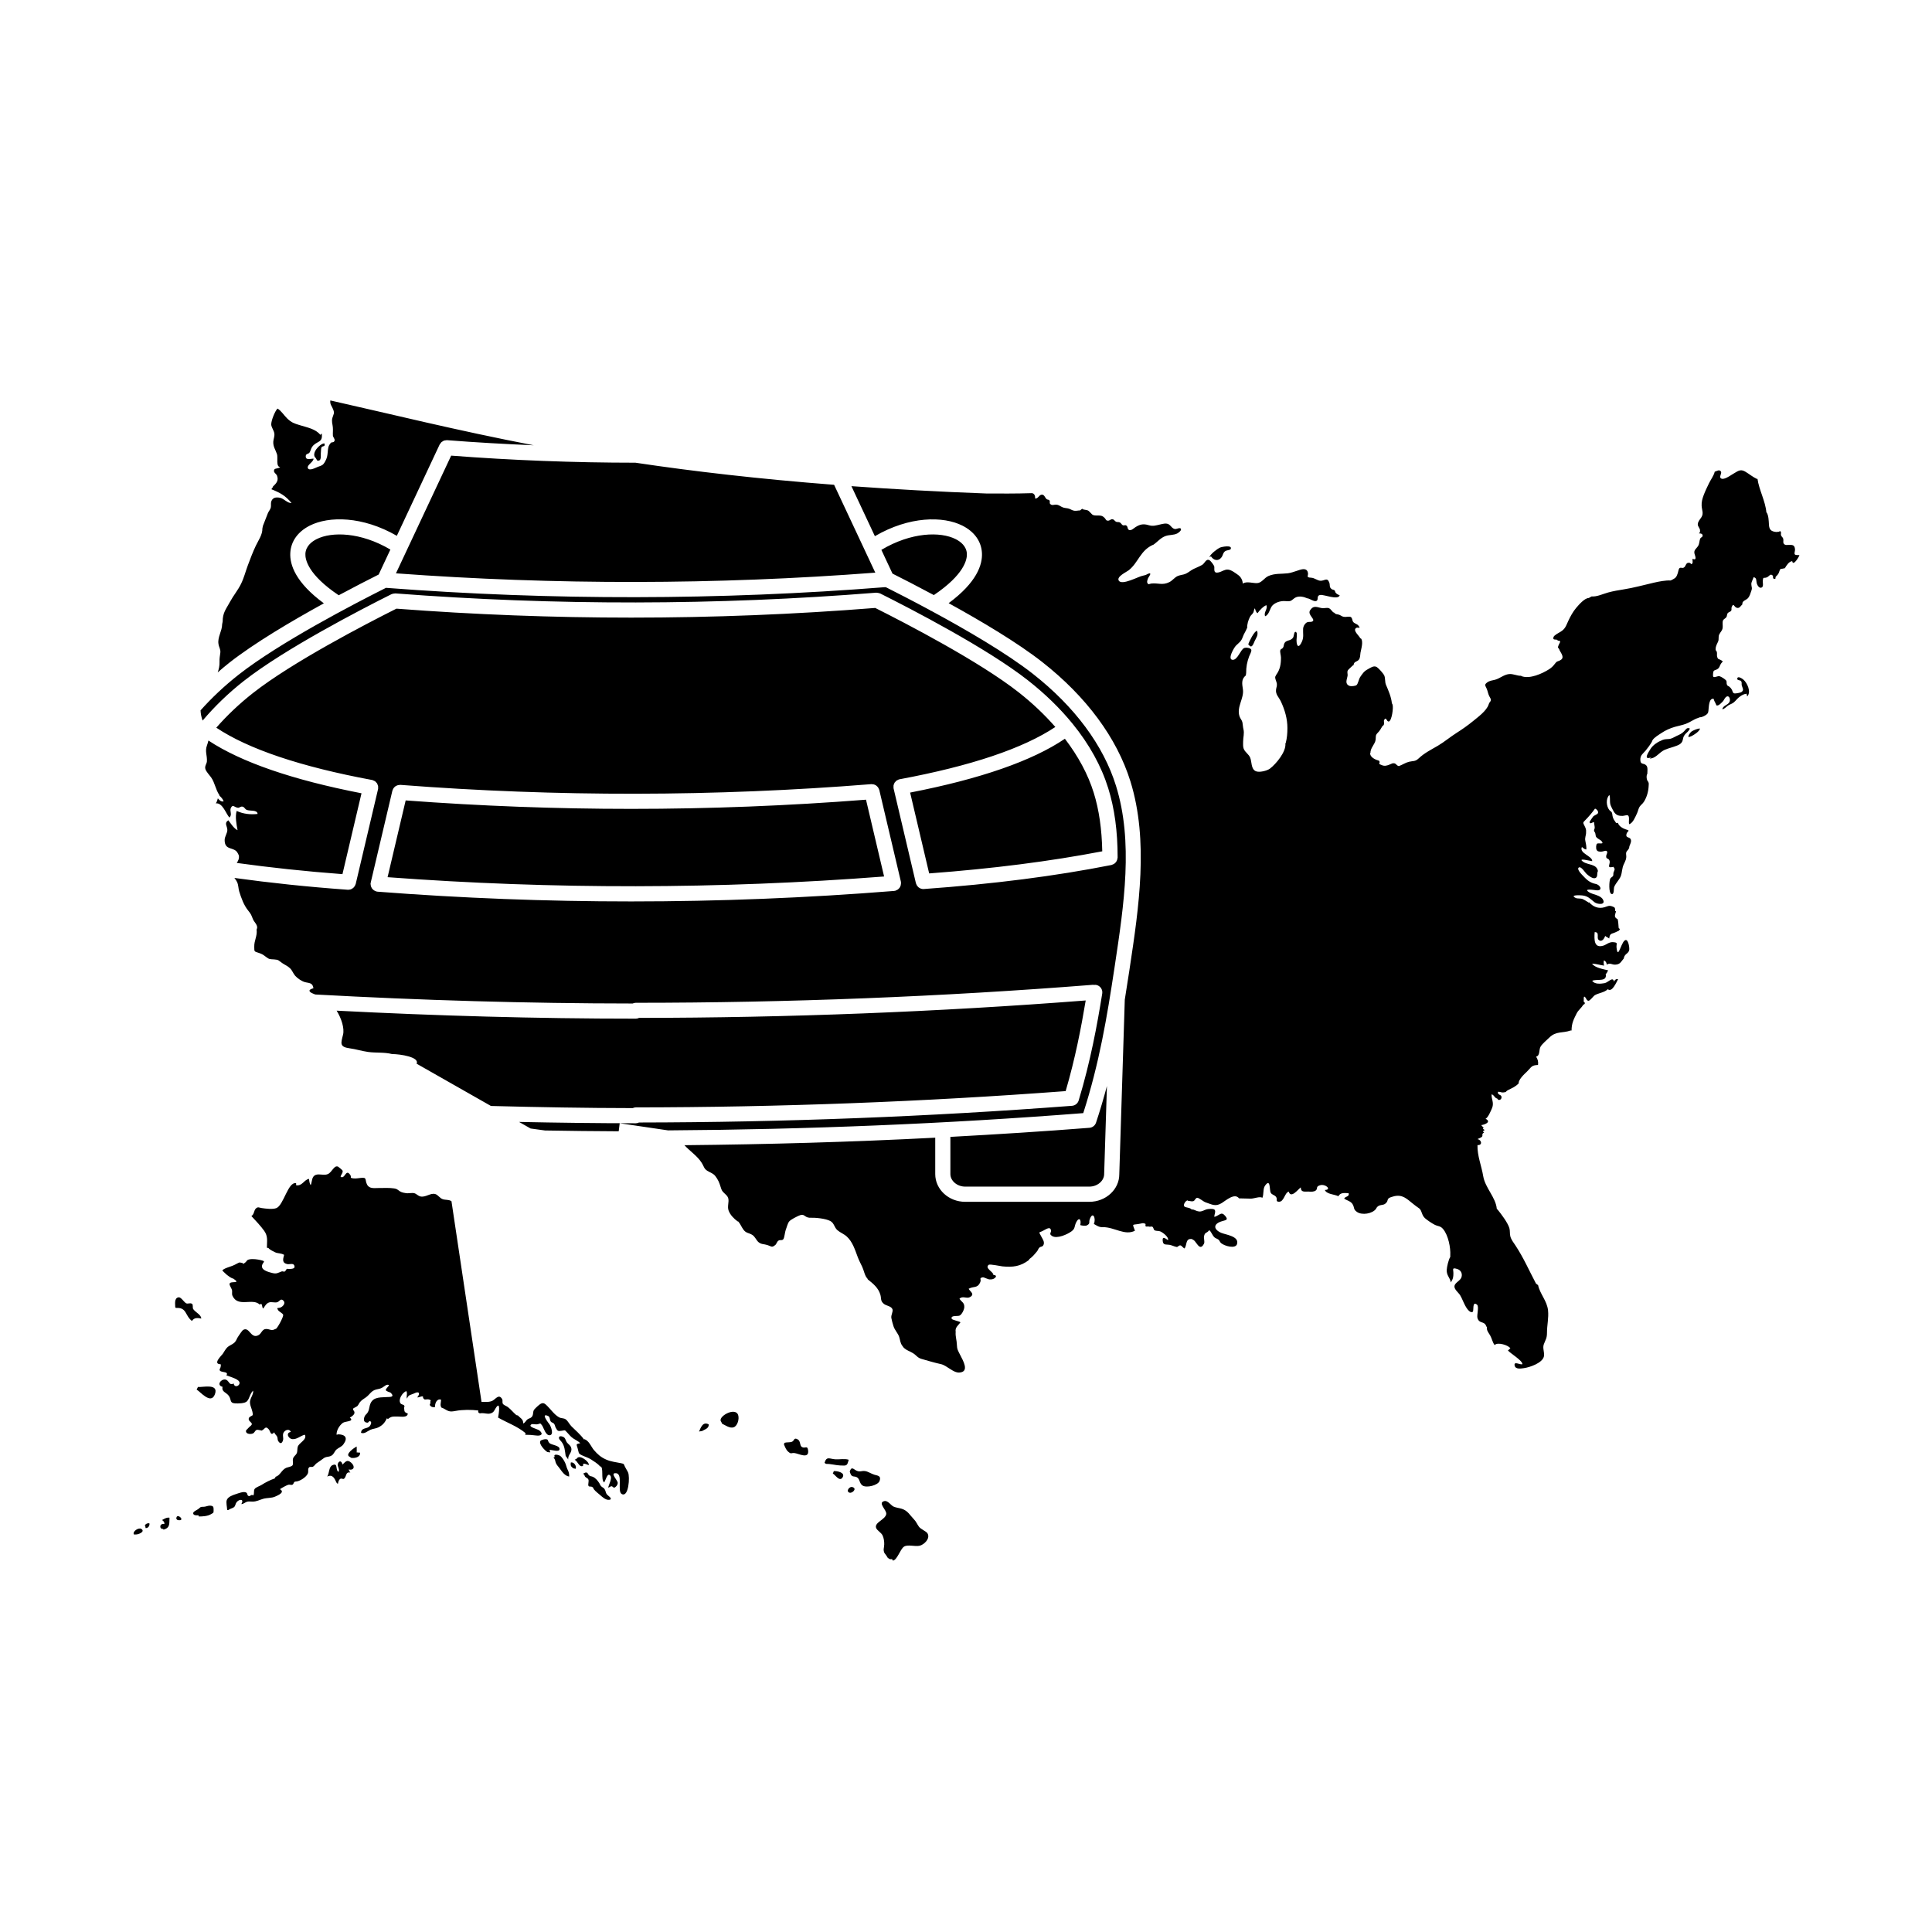 <?xml version="1.0" encoding="UTF-8"?>
<!-- Uploaded to: SVG Repo, www.svgrepo.com, Generator: SVG Repo Mixer Tools -->
<svg fill="#000000" width="800px" height="800px" version="1.1" viewBox="144 144 512 512" xmlns="http://www.w3.org/2000/svg">
 <g>
  <path d="m228.07 266.05c1.273 0.289 0.855-1.43 0.969-2.219 0.051-0.359 0.012-0.93 0.152-1.254 0.219-0.496 1.152-0.074 0.766-1.082-1.301 0.098-3.613 2.754-2.305 3.859z"/>
  <path d="m581.17 345c1.312 0.113 2.398-1.309 3.387-1.949 0.922-0.598 1.973-0.785 2.961-1.137 1.098-0.391 2.195-0.652 2.445-1.871 0.129-0.633 0.156-0.848 0.562-1.379 0.387-0.504 1.184-0.969 1.285-1.621-0.809-0.324-1.035 0.27-1.527 0.781-0.57 0.594-1.195 0.863-1.926 1.191-0.703 0.316-1.254 0.746-2.016 0.82-0.676 0.066-1.145 0.016-1.797 0.277-1.168 0.469-2.453 1.273-3.129 2.344-0.613 0.977-2.066 3.144 0.254 2.199z"/>
  <path d="m592.08 339.17c0.68-0.293 2.406-1.379 2.422-2.106-0.605-0.012-1.668 0.441-2.168 0.754-0.512 0.32-1.531 2.012-0.34 1.352z"/>
  <path d="m464.48 291.63c0.402-0.863 1.965-2.098 2.848-2.516 0.418-0.195 3.426-0.805 2.789 0.438-0.105 0.207-1.098 0.293-1.355 0.461-0.699 0.445-0.609 1.102-1.055 1.691-0.844 1.117-2.086 0.82-2.777-0.254z"/>
  <path d="m474.79 314.75c0.227-0.695 1.598-3.535 2.336-3.574 0.398 1.07-0.172 1.77-0.617 2.68-0.227 0.465-0.695 2.125-1.453 1.164z"/>
  <path d="m190.61 490.62c2.949-0.191 2.356 1.984 4.258 3.453 0.566-0.945 1.551-0.832 2.461-0.645 0.008-1.008-1.512-1.621-2.117-2.496-0.262-0.379 0.043-1.141-0.32-1.402-0.504-0.359-1.117 0.102-1.578-0.152-0.562-0.309-1.352-1.672-1.984-1.578-1.227 0.184-0.883 1.812-0.891 2.637z"/>
  <path d="m196.11 512.26c0.91 0.473 3.785 4.098 4.84 1.238 1.102-2.992-3.285-1.785-4.484-1.945z"/>
  <path d="m233.53 537.27c0.066-0.355 0.191-0.879 0.441-1.176 0.508-0.602 0.887 0.109 1.258-0.266 0.668-0.668 0.316-1.828 1.617-1.602-0.238-0.234-0.32-0.605-0.477-0.793 1.551 0.305 1.754-0.891 0.707-1.805-1.102-0.961-1.477-0.27-2.312 0.492-0.254-1.105-0.949-1.055-1.242-0.18-0.219 0.664 0.586 1.301 0.199 2.125-0.949-0.52-0.016-2.473-1.613-1.785-1.027 0.441-0.805 2.269-1.406 3.023 1.484-0.707 1.961 0.523 2.473 1.609z"/>
  <path d="m237.08 530.35c0.984 0.152 2.488-0.203 2.336-1.395-0.262 0.055-0.629-0.078-0.895-0.039 0.066-0.5-0.031-1.184 0.004-1.574-0.828 0.414-3.039 2.039-1.977 2.656z"/>
  <path d="m179.91 550.65c0.688 0.074 2.707-0.734 1.531-1.48-0.703-0.449-2.422 0.699-1.957 1.48z"/>
  <path d="m182.56 548.95c0.695 0.082 1.137-0.598 1.047-1.234-0.57-0.207-1.582 0.426-1.047 0.914z"/>
  <path d="m187.34 549.38c1.824-0.535 1.492-1.621 1.578-3.172-0.691-0.137-1.406 0.293-1.969 0.621 0.371 0.242 0.699 0.578 0.598 1.055-1.371-0.266-1.359 1.453-0.309 1.289z"/>
  <path d="m191.05 546.83c2.488 0.445-0.371-2.281-0.32-0.32z"/>
  <path d="m196.68 545.88c1.039 0.012 2.418-0.078 3.297-0.645 0.547-0.352 0.645-0.191 0.633-1.047-0.012-0.801 0-1.105-0.902-1.176-0.527-0.039-1.113 0.266-1.645 0.297-1.02 0.059-0.648-0.109-1.484 0.574-0.352 0.289-1.406 0.68-1.387 1.145 0.027 0.605 0.922 0.582 1.383 0.531z"/>
  <path d="m290.67 530.34c0.504 0.309 0.43 0.863 0.637 1.363 0.23 0.555 0.656 0.953 1 1.426 0.621 0.852 1.387 2.031 2.527 2.164 0.02-0.832-0.082-1.18-0.441-1.895-0.285-0.566-0.363-1.219-0.652-1.797-0.289-0.582-0.82-1.508-1.383-1.84-0.379-0.223-1.816-0.562-1.348 0.324z"/>
  <path d="m289.82 528.9c-0.086-0.23-0.055-0.441-0.227-0.668 0.715-0.035 2.606 0.676 2.695-0.164 0.109-1.055-2.164-1.078-2.715-1.68-0.578-0.629-0.094-1.012-1.117-0.98-0.27 0.008-1.082 0.219-1.23 0.441-0.543 0.812 1.191 2.562 1.828 2.965z"/>
  <path d="m294.59 530.77c-0.156-1.273 1.129-1.816 0.789-3.062-0.191-0.703-0.746-0.93-1.141-1.445-0.309-0.406-0.344-1.039-0.797-1.367-0.273-0.199-1.012-0.434-1.23-0.125-0.344 0.48 0.414 1.066 0.637 1.367 0.836 1.137 0.852 2.383 1.062 3.703z"/>
  <path d="m298.41 534.6c0.566 0.004 0.406 0.461 0.68 0.766 0.191 0.215 0.629 0.383 0.773 0.594 0.363 0.539-0.184 1.441 0.133 1.871 0.145 0.195 0.645 0.07 0.883 0.191 0.484 0.258 0.281 0.371 0.508 0.656 0.484 0.617 1.105 1.039 1.711 1.578 0.52 0.465 1.355 1.199 2.109 1.215 1.117 0.027 0.633-0.617 0-1.094-0.82-0.617-0.535-1.078-1.043-1.828-0.172-0.258-0.578-0.41-0.805-0.637-0.375-0.375-0.297-0.484-0.531-0.852-0.43-0.672-0.992-1.391-1.75-1.703-0.438-0.18-0.605-0.07-0.969-0.379-0.375-0.32-0.285-0.871-1.012-0.723z"/>
  <path d="m296.29 530.86c0.703 0.266 1.117 1.73 1.867 1.703 0.699-0.023 0.145-0.492 0.48-0.637 0.359-0.156 0.996 0.277 1.402 0.328 0.211-0.844-2.492-2.945-3.156-1.734z"/>
  <path d="m295.64 532.87c0.293 0.367 0.457 0.238 0.91 0.383 0.324-0.723-0.441-1.863-1.273-1.684-0.094 0.535-0.082 0.965 0.363 1.301z"/>
  <path d="m330.07 523.23c0.789-0.469 1.789-0.66 1.758-1.75-1.551-0.844-2.102 0.824-2.574 1.887z"/>
  <path d="m335.39 521.32c0.832 0.379 2.039 1.27 3.027 0.93 1.043-0.355 1.551-2.231 1.195-3.258-0.781-2.273-5.602 0.527-4.496 1.781z"/>
  <path d="m351.75 526.77c0.273 0.648 0.551 1.422 1.09 1.906 0.922 0.82 0.746 0.273 1.766 0.41 1.098 0.148 3.859 1.68 3.551-0.73-0.188-1.48-0.809-0.332-1.68-0.906-0.578-0.383-0.293-1.551-1.043-1.977-1.129-0.645-0.863 0.344-1.574 0.613-0.613 0.234-1.363 0.074-1.969 0.277z"/>
  <path d="m362.92 531.95c1.254-0.035 2.43 0.344 3.68 0.41 1.844 0.098 1.895 0.117 2.309-1.512-1.035-0.352-2.398-0.051-3.523-0.117-1.539-0.09-2.336-0.91-2.875 0.945z"/>
  <path d="m364.7 534.54c0.484 0.012 1.828 2.469 2.652 0.875 0.633-1.223-1.602-1.625-2.379-1.559z"/>
  <path d="m369.33 534.41c0.418 1.289 1.176 0.598 1.906 1.184 0.66 0.527 0.543 1.574 1.359 2.094 1.07 0.68 4.094-0.059 4.512-1.238 0.484-1.375-0.527-1.375-1.367-1.629-0.871-0.262-1.668-0.848-2.465-0.965-0.977-0.145-1.328 0.328-2.312-0.125-0.73-0.336-1.324-1.273-1.773 0.266z"/>
  <path d="m369.19 539.59c0.68 0.156 2.004-1.07 0.754-1.488-0.887-0.301-1.902 1.227-0.754 1.488z"/>
  <path d="m380.64 557.58c1.113-0.164 1.895-2.918 2.859-3.652 0.965-0.738 2.969 0.008 4.231-0.297 1.129-0.273 2.894-1.879 2.062-3.277-0.348-0.586-1.758-1.059-2.277-1.777-0.48-0.668-0.711-1.312-1.246-1.863-1.129-1.16-1.664-2.352-3.277-2.867-0.684-0.219-1.574-0.293-2.219-0.598-0.648-0.309-1.523-1.672-2.418-1.449-1.875 0.461 0.711 2.379 0.508 3.465-0.273 1.477-3.184 2.188-2.691 3.637 0.23 0.688 1.348 1.219 1.719 2 0.32 0.676 0.457 1.59 0.438 2.348-0.023 1.074-0.367 1.359 0.07 2.363-0.09-0.207 0.984 1.297 0.77 1.129 0.375 0.297 0.586 0.578 1.203 0.434z"/>
  <path d="m233.19 524.22c-0.027-1.148 0.699-2.394 1.645-3.133 0.641-0.5 3.223-0.309 1.863-1.414 0.398-0.168 1.109-0.676 1.215-1.125 0.168-0.727-0.594-0.781-0.25-1.34-0.004 0.008 0.926-0.469 1.051-0.602 0.277-0.289 0.434-0.727 0.688-1.039 0.488-0.602 1.059-0.871 1.625-1.297 1.012-0.758 1.348-1.715 2.691-2.047 0.664-0.164 1.012-0.152 1.648-0.523 0.527-0.309 1.113-0.988 1.727-0.633-0.109 0.383-0.891 0.949-0.844 1.293 0.062 0.438 1.09 0.5 1.383 0.824 1.008 1.121-0.297 1.016-1.191 1.055-2.188 0.098-4.043 0.035-4.519 2.578-0.121 0.656-0.203 1.043-0.527 1.566-0.25 0.402-0.633 0.574-0.805 1.066-0.312 0.895-0.164 1.516 0.758 1.574 0.379 0.023 0.484-0.699 0.902-0.281 0.293 0.293-0.07 0.945-0.246 1.16-0.758 0.914-2.203 0.281-2.332 1.809 0.879 0.383 1.707-0.441 2.465-0.789 0.684-0.316 1.516-0.328 2.152-0.66 1.199-0.625 1.691-1.27 2.269-2.434 0.074 0.086 0.145 0.172 0.219 0.258 0.977-0.805 1.332-0.672 2.648-0.688 0.789-0.012 2.598 0.379 2.637-0.805-1.078-0.371-0.844-0.664-0.961-1.398-0.078-0.484 0.289-0.266-0.023-0.762-0.121-0.191-0.738-0.223-0.949-0.543-0.688-1.055 0.578-2.894 1.543-3.242 0.406 0.676-0.098 1.391 0.199 2.004 0.309-1.09 1.09-0.98 1.973-1.426 1.273-0.641 1.559 0.105 0.73 1.09 0.543 0.055 0.98-0.355 1.527-0.242-0.055 0.402 0.113 0.59 0.441 0.809h0.105c0.281 0 0.809-0.102 1.062 0 0.797 0.316 0.277 0.098 0.34 0.77 0.055 0.578-0.43 0.465 0.082 0.984 0.277 0.285 0.789 0.328 1.152 0.246-0.066-0.891 0.453-2.316 1.594-1.961 0.02 0.426-0.191 1.254-0.098 1.609 0.195 0.738 0.242 0.398 0.855 0.766 1.293 0.777 1.609 0.898 3.125 0.609 1.789-0.344 4.16-0.344 5.992-0.117-0.137 0.633 0.27 0.867 0.859 0.707h0.105c0.68-0.023 1.473 0.262 2.125 0.113 1.008-0.227 1.102-0.766 1.508-1.41 1.418-2.269 0.836 1.578 0.648 2.469 2.445 1.406 5.086 2.285 7.289 4.133l-0.105 0.426c0.996 0 1.973 0.059 2.887 0.191 1.297 0.191 2.098-0.375 0.832-1.359-0.508-0.395-3.148-0.895-2.074-1.59 0.281-0.18 1.113 0.047 1.461-0.004 0.934-0.129 0.793-0.543 1.387 0.32 0.414 0.602 0.953 2.75 2.07 2.559 1.094-0.191 0.242-2.371-0.125-2.879-0.199-0.281-2.453-3.094-0.406-2.238 0.602 0.25 0.414 1.016 0.75 1.5 0.184 0.266 0.629 0.293 0.84 0.551 0.297 0.359 0.266 0.699 0.465 1.066 0.484 0.879 0.551 0.984 1.602 0.824 0.965-0.145 0.703-0.293 1.32 0.34 0.598 0.609 0.961 1.176 1.727 1.695 0.59 0.398 1.391 0.75 1.863 1.262-1.207 0.23-1.047 0.211-0.695 1.367 0.367 1.207 0.051 1.301 1.141 1.836 0.719 0.352 1.684 0.629 2.34 1.055 0.688 0.449 1.832 1.145 2.359 1.781l0.105 0.105c1.078 0.031 0.117 3.508 1.062 4.242 0.371-0.312 0.883-2.953 1.711-1.695 0.438 0.668-0.504 2.406-0.641 3.066 0.328-0.012 0.609-0.355 0.887-0.359 0.234-0.004 0.562 0.434 0.699 0.391 0.516-0.152 0.953-0.75 0.957-1.266 0.008-0.676-1.93-2.473-0.727-2.578 2.387-0.211 0.418 4.785 1.805 5.527 1.812 0.973 2.195-4.547 1.656-5.738-0.234-0.516-0.602-1.023-0.828-1.512-0.355-0.766-0.156-0.738-1.062-0.93-1.32-0.273-2.637-0.395-3.91-0.957-1.41-0.625-2.262-1.375-3.281-2.566-0.625-0.734-1.262-2.426-2.469-2.844l-0.105 0.105c-0.945-1.332-2.195-2.359-3.344-3.504-0.52-0.52-0.934-1.406-1.488-1.824-0.547-0.41-1.215-0.234-1.809-0.574-1.293-0.742-2.094-2-3.129-3.019-0.598-0.59-1.004-0.973-1.809-0.508-0.363 0.211-1.414 1.18-1.656 1.516-0.43 0.59-0.086 1.352-0.668 1.961-0.34 0.355-0.695 0.312-1.094 0.605-0.449 0.332-0.578 0.891-1.129 1.086 0-1.215-0.695-1.32-1.395-2.113l-0.426-0.105c-0.785-0.66-1.422-1.488-2.234-2.121-0.281-0.219-1.062-0.523-1.273-0.785-0.348-0.438-0.016-0.91-0.266-1.34-0.824-1.43-1.664-0.086-2.445 0.375-0.848 0.504-2.031 0.371-3.016 0.371l-7.961-53.176c-0.664-0.477-1.531-0.297-2.273-0.531-0.848-0.266-1.254-1.148-2.023-1.375-1.246-0.371-2.562 0.953-3.926 0.637-0.652-0.152-1.027-0.688-1.617-0.855-0.578-0.164-1.34 0.055-1.941 0.004-0.613-0.055-1.375-0.176-1.906-0.52-0.652-0.422-0.684-0.637-1.512-0.758-1.344-0.195-2.531-0.105-3.906-0.105h-0.203c-1.176 0-2.484 0.258-3.082-0.957-0.625-1.273 0.102-1.926-1.664-1.715-0.562 0.066-1.336 0.188-1.891 0.125-1.238-0.145-0.41-0.266-0.898-0.949-1.234-1.727-1.301 1.211-2.539 0.535 0.035-0.559 0.707-1.062 0.516-1.656-0.047-0.148-1.102-1.02-1.215-1.062-1.07-0.41-1.551 1.512-2.711 2-1.004 0.422-2.195-0.16-3.172 0.199-1.137 0.418-0.926 1.742-1.336 2.715-0.363-0.457-0.352-1.121-0.469-1.66-1.305 0.219-1.77 1.965-3.402 1.688v-0.531c-2.164-0.512-3.301 5.91-5.281 6.609-1.02 0.359-2.773 0.129-3.828-0.027-0.719-0.105-0.984-0.414-1.551 0.109-0.578 0.535-0.391 1.52-1.195 2.008 1.121 1.223 2.418 2.555 3.383 3.902 1.074 1.5 0.73 2.723 0.727 4.484l0.426 0.105c0.312 0.43 1.25 0.871 1.746 1.109 0.719 0.348 1.699 0.215 2.387 0.688-0.336 1.219-0.562 2.168 0.867 2.449 0.559 0.109 1.555-0.32 1.824 0.336 0.406 0.973-0.797 0.895-1.211 0.961-0.211 0.035-0.535-0.113-0.742-0.027-0.176 0.07-0.23 0.398-0.312 0.43-0.008 0.004-0.25 0.266-0.32 0.301-0.074 0.039-0.559-0.133-0.723-0.07-1.051 0.383-1.336 0.73-2.551 0.414-0.766-0.199-2.508-0.621-2.672-1.543-0.234-1.312 1.48-1.445-0.324-1.859-0.867-0.199-2.062-0.379-2.969-0.211-0.859 0.156-0.645 0.48-1.273 0.93-0.844 0.609-0.156 0.059-0.816 0-0.531-0.047-0.43-0.27-1.172 0.156-0.445 0.254-0.824 0.426-1.258 0.613-0.555 0.238-2.473 0.738-2.719 1.273 0.836 0.824 1.637 1.668 2.781 2.121h0.105c2.297 1.547-0.773 0.512-0.961 1.379-0.09 0.422 0.562 1.266 0.645 1.699 0.094 0.5-0.098 0.996 0.121 1.488 1.438 3.191 5.363 0.496 7.199 2.324 0.879-0.602 0.469 0.73 0.957 1.066 0.406-0.609 0.758-1.32 1.488-1.602 0.703-0.273 1.562 0.141 2.25-0.094 0.59-0.199 0.867-1.094 1.57-0.438 0.695 0.648-0.012 1.488-0.613 1.797-0.746 0.387-1.316-0.152-0.719 0.812 0.219 0.352 1.242 0.797 1.312 1.215 0.09 0.523-1.613 3.707-2.004 3.719h-0.105c-0.992 0.633-1.543-0.051-2.481 0.004-1.09 0.066-1.117 1.27-2.078 1.699-1.961 0.879-2.262-2.301-3.879-1.492-0.34 0.168-1.066 1.34-1.324 1.695-0.438 0.602-0.523 1.184-0.996 1.648-0.543 0.535-1.43 0.809-1.984 1.352-0.453 0.441-0.887 1.289-1.156 1.668-0.34 0.48-2.801 2.742-0.551 2.777 0.02 0.16 0.047 0.359 0.012 0.52l-0.105 0.426c-1.055 1.625 2.523 0.605 1.602 2 0.867 0.34 2.352 0.715 3.117 1.344 1.203 0.988-0.914 2.387-1.203 0.805-1.305 0.684-1.152-0.949-2.262-1.051-1.195-0.109-2.312 1.539-0.672 1.938-0.312 1.375 0.961 1.41 1.66 2.391 0.738 1.035 0.145 1.906 1.668 1.996 0.801 0.047 2.559 0.039 3.133-0.547 0.711-0.723 0.797-2.09 1.645-2.824 0.137 1.145-0.973 2.082-0.836 3.285 0.133 1.164 0.738 1.922 0.746 3.184-0.316 0.281-0.945 0.402-1.07 0.867-0.195 0.707 0.816 1.027 0.812 1.512-0.004 0.301-0.48 0.613-0.695 0.809 0.004-0.004-0.82 0.867-0.793 0.789-0.363 0.996 0.992 1.191 1.727 0.914 0.535-0.203 0.543-0.766 1.031-0.957 0.281-0.109 0.797 0.098 1.113 0.102l0.105 0.105c0.977-0.277 1.016-1.449 1.965-0.402 0.52 0.574 0.477 1.906 1.496 0.828 0.133 0.535 0.574 0.75 0.766 1.172 0.137 0.297 0.09 0.816 0.227 1.059 0.438 0.77 0.93 0.914 1.277 0.027 0.316-0.812-0.289-1.602 0.32-2.367 0.473-0.594 1.449-0.848 1.809 0.02-1.449 0.184-0.684 1.836 0.418 1.902 1.293 0.078 2.152-0.957 3.309-1.168 0.605 1.336-1.574 2.102-1.902 3.184-0.184 0.613-0.027 1.289-0.312 1.801-0.348 0.625-0.855 0.734-0.988 1.539-0.074 0.457 0.191 1.203-0.109 1.598-0.281 0.367-1.273 0.473-1.688 0.66-1.184 0.535-1.59 2.035-2.769 2.359l-0.211 0.426c-1.27 0.441-2.43 1.039-3.555 1.75-0.465 0.293-1.43 0.59-1.758 1.008-0.418 0.527-0.016 1.23-0.414 1.773-0.562-0.461-0.758 0.359-1.254 0.121-0.473-0.227-0.125-0.691-0.703-0.945-0.648-0.285-2.023 0.258-2.633 0.457-0.773 0.25-2.051 0.672-2.402 1.535-0.277 0.68 0.086 1.949 0.09 2.684h0.32c0.422-0.359 1.168-0.48 1.492-0.758 0.395-0.34 0.375-0.926 0.676-1.301 0.738-0.922 2.106-0.91 1.258 0.488 0.609 0 0.992-0.496 1.555-0.633 0.43-0.105 0.973-0.02 1.414-0.023 1.137-0.008 1.777-0.449 2.832-0.742 1.105-0.305 2.207-0.164 3.133-0.574 0.707-0.316 2.777-1.141 1.305-1.977 0.453-0.316 1.617-0.984 2.199-1.168 0.336-0.105 0.824 0.117 1.078-0.004 0.492-0.234 0.215-0.695 0.785-0.848h0.105c1.039-0.008 2.891-1.203 3.242-2.188 0.219-0.613-0.141-1.195 0.391-1.641 0.137-0.113 0.715 0.004 0.93-0.098 0.355-0.168 0.625-0.66 0.953-0.902 0.617-0.449 1.223-0.812 1.812-1.281 0.785-0.621 1.387-0.297 2.199-0.789 0.645-0.387 0.777-1.176 1.348-1.645 0.648-0.531 1.266-0.613 1.812-1.375 1.18-1.648 0.504-2.516-1.332-2.606z"/>
  <path d="m312.5 437.47c37.941-0.031 76.258-1.484 113.91-4.316 2.555-8.711 4.117-16.875 5.312-24.02-39.168 3.031-78.969 4.594-118.37 4.617-0.262 0.125-0.543 0.203-0.852 0.203-26.352 0-52.879-0.758-79.289-2.117 1.293 2.086 2.109 4.711 1.695 6.371-0.559 2.246-0.988 3.231 1.723 3.598 1.66 0.223 3.258 0.738 4.914 0.969 2.137 0.297 4.242 0.02 6.352 0.559 2.231 0.008 7.328 0.809 6.512 2.555l19.699 11.203c12.539 0.324 25.078 0.551 37.574 0.566 0.25-0.117 0.523-0.188 0.816-0.188zm78.98-135.77c8.078-5.445 8.828-9.441 8.754-10.945-0.102-2.019-1.672-3.227-2.973-3.883-4.023-2.035-11.766-1.883-19.688 2.848l2.949 6.293c2.731 1.367 6.586 3.344 10.957 5.688zm47.824 99.082 0.152-1.02c2.418-16.055 4.922-32.652 0.293-47.52-3.332-10.719-10.945-20.977-22.008-29.656-7.027-5.516-17.82-11.773-26.852-16.652-0.207-0.07-0.387-0.168-0.562-0.305-4.527-2.438-8.574-4.512-11.422-5.945-0.105-0.012-0.195-0.059-0.297-0.086-43.902 3.481-88.414 3.547-132.32 0.184-8.508 4.273-28.219 14.52-39.023 22.996-3.801 2.984-7.164 6.164-10.117 9.473 0.031 0.902 0.223 1.84 0.551 2.707 3.133-3.691 6.75-7.227 10.895-10.48 10.871-8.527 31.004-18.938 39.156-23.016 0.023-0.012 0.055-0.012 0.078-0.02 0.152-0.066 0.309-0.102 0.477-0.129 0.117-0.02 0.23-0.039 0.348-0.039 0.047 0 0.086-0.02 0.133-0.016 42.281 3.258 85.145 3.199 127.41-0.191 0.047-0.004 0.09 0.016 0.141 0.016 0.125 0 0.246 0.02 0.375 0.043 0.145 0.027 0.281 0.055 0.418 0.113 0.043 0.02 0.086 0.016 0.129 0.035 8.152 4.078 28.285 14.484 39.152 23.016 4.527 3.551 8.5 7.414 11.816 11.484 0 0 0.004 0 0.004 0.004 4.438 5.449 7.621 11.207 9.461 17.105 1.68 5.398 2.496 11.406 2.492 18.375 0 0.07-0.035 0.133-0.043 0.203-0.016 0.137-0.039 0.262-0.082 0.391-0.039 0.121-0.086 0.23-0.145 0.344-0.062 0.117-0.133 0.219-0.215 0.32-0.082 0.098-0.164 0.184-0.262 0.266s-0.199 0.148-0.312 0.211c-0.121 0.066-0.242 0.113-0.375 0.156-0.066 0.02-0.117 0.062-0.184 0.078-14.953 2.957-31.223 5.039-49.734 6.371-0.047 0.004-0.098 0.008-0.148 0.008-0.242 0-0.477-0.051-0.699-0.133-0.082-0.031-0.145-0.082-0.223-0.121-0.133-0.07-0.262-0.141-0.375-0.238-0.07-0.062-0.129-0.137-0.191-0.207-0.094-0.105-0.18-0.211-0.246-0.332-0.051-0.09-0.082-0.184-0.121-0.281-0.031-0.078-0.078-0.148-0.098-0.23l-5.918-25.121c-0.004-0.016 0.004-0.031 0-0.047s-0.012-0.027-0.016-0.043c-0.023-0.113 0.008-0.223 0.004-0.336-0.004-0.141-0.02-0.281 0.008-0.418 0.023-0.121 0.086-0.23 0.129-0.344 0.051-0.125 0.086-0.254 0.16-0.367 0.062-0.094 0.148-0.164 0.227-0.246 0.098-0.109 0.188-0.223 0.312-0.305 0.082-0.059 0.188-0.082 0.277-0.129 0.129-0.062 0.246-0.148 0.395-0.18 0.02-0.004 0.039 0.004 0.059-0.004 0.012-0.004 0.02-0.012 0.035-0.012 18.953-3.527 32.773-8.191 41.277-13.859-2.828-3.231-6.078-6.328-9.75-9.207-10.383-8.148-29.664-18.164-37.984-22.336-21.457 1.707-43.074 2.562-64.684 2.562-20.781 0-41.562-0.793-62.203-2.371-8.316 4.176-27.598 14.188-37.988 22.34-3.668 2.879-6.918 5.973-9.746 9.203 8.5 5.668 22.324 10.336 41.277 13.859 0.016 0.004 0.027 0.012 0.043 0.016 0.02 0.004 0.035-0.004 0.051 0 0.129 0.031 0.227 0.105 0.344 0.156 0.113 0.051 0.234 0.086 0.336 0.152 0.113 0.078 0.191 0.184 0.285 0.281 0.086 0.09 0.18 0.168 0.25 0.27 0.07 0.109 0.105 0.23 0.152 0.352 0.047 0.117 0.109 0.23 0.137 0.355 0.027 0.129 0.008 0.266 0.008 0.398 0 0.117 0.027 0.23 0.004 0.352-0.004 0.02-0.016 0.031-0.02 0.047s0.004 0.031 0 0.047l-5.918 25.117c-0.02 0.086-0.066 0.152-0.098 0.23-0.039 0.102-0.07 0.195-0.125 0.289-0.066 0.117-0.148 0.219-0.238 0.32-0.066 0.078-0.125 0.156-0.203 0.223-0.105 0.09-0.223 0.152-0.344 0.219-0.086 0.047-0.164 0.105-0.254 0.141-0.176 0.066-0.367 0.094-0.559 0.105-0.047 0.004-0.086 0.027-0.133 0.027s-0.098-0.004-0.145-0.008c-10.734-0.773-20.648-1.832-30.055-3.133 0.219 0.309 0.473 0.609 0.711 1.094 0.387 0.793 0.316 1.676 0.57 2.488 0.535 1.707 1.195 3.621 2.391 5.086 0.789 0.965 0.832 1.23 1.242 2.254 0.309 0.766 1.242 1.492 1.113 2.352l-0.137 0.414c0.215 1.762-0.668 2.832-0.625 4.574 0.035 1.281-0.086 1.188 1.172 1.594 0.965 0.312 1.219 0.523 2.012 1.121 0.84 0.633 0.977 0.539 2.086 0.613 1.246 0.082 1.141 0.281 2.144 0.977 0.73 0.504 1.426 0.742 2.074 1.379 0.613 0.602 0.809 1.348 1.348 1.969 0.562 0.648 1.688 1.426 2.5 1.668 1.109 0.328 2.141 0.082 2.348 1.645-1.617 0.453-1.188 1.012 0.094 1.508 0.145 0.055 0.262 0.102 0.395 0.152 28 1.539 56.156 2.371 84.117 2.387 0.254-0.117 0.531-0.188 0.828-0.188 40.32 0 81.078-1.602 121.15-4.769 0.102-0.008 0.203 0.031 0.305 0.039 0.16-0.012 0.32-0.043 0.488-0.016 1.094 0.176 1.84 1.207 1.66 2.301-1.312 8.156-3.086 17.898-6.242 28.328-0.242 0.793-0.945 1.355-1.766 1.418-37.922 2.887-76.523 4.371-114.75 4.426-0.258 0.121-0.539 0.203-0.844 0.203h-0.004c-10.293-0.008-20.617-0.141-30.945-0.355l3.066 1.742 3.824 0.523c6.512 0.109 13.02 0.191 19.52 0.215l0.266-2.133 12.828 1.891c36.668-0.234 73.621-1.73 110.02-4.574 4.266-13.23 6.324-25.625 8.227-38.203zm-56.551-22.59c-0.008 0.141-0.016 0.273-0.047 0.406-0.031 0.125-0.078 0.238-0.133 0.355-0.055 0.117-0.109 0.227-0.184 0.328-0.074 0.105-0.164 0.191-0.258 0.277-0.094 0.09-0.188 0.168-0.301 0.238-0.109 0.07-0.227 0.113-0.352 0.16-0.082 0.031-0.148 0.086-0.234 0.109-0.082 0.02-0.16 0.02-0.242 0.027-0.02 0.004-0.039 0.016-0.059 0.016-23.105 1.852-46.395 2.781-69.676 2.781-22.461 0-44.91-0.863-67.223-2.586-0.023-0.004-0.043-0.016-0.066-0.02-0.074-0.008-0.148-0.008-0.223-0.027-0.082-0.02-0.141-0.07-0.215-0.098-0.141-0.051-0.273-0.105-0.398-0.184-0.09-0.055-0.164-0.121-0.238-0.191-0.121-0.105-0.23-0.215-0.324-0.348-0.051-0.07-0.086-0.145-0.125-0.223-0.082-0.152-0.145-0.309-0.184-0.484-0.02-0.082-0.023-0.164-0.031-0.246-0.012-0.113-0.051-0.219-0.043-0.34 0.008-0.074 0.047-0.137 0.059-0.211 0.008-0.031-0.004-0.062 0.004-0.094l5.727-24.305c0.012-0.055 0.051-0.09 0.066-0.141 0.059-0.176 0.125-0.336 0.223-0.484 0.051-0.074 0.105-0.137 0.164-0.203 0.109-0.125 0.219-0.234 0.355-0.328 0.082-0.059 0.168-0.102 0.258-0.148 0.137-0.066 0.27-0.121 0.418-0.156 0.113-0.027 0.227-0.035 0.348-0.043 0.09-0.004 0.172-0.039 0.262-0.031 41.41 3.199 83.402 3.133 124.82-0.191 0.102-0.012 0.191 0.023 0.293 0.027 0.102 0.008 0.203 0.008 0.301 0.031 0.172 0.035 0.328 0.102 0.48 0.18 0.078 0.039 0.148 0.074 0.223 0.125 0.125 0.09 0.23 0.191 0.332 0.305 0.078 0.086 0.152 0.172 0.215 0.27 0.07 0.113 0.121 0.234 0.168 0.363 0.031 0.082 0.086 0.145 0.105 0.23l5.727 24.305c0.012 0.055-0.004 0.105 0.004 0.164 0.008 0.051 0.035 0.09 0.039 0.141 0.004 0.086-0.027 0.16-0.031 0.242zm-71.496-19.832c-19.965 0-39.918-0.758-59.75-2.242l-4.793 20.344c43.688 3.258 87.926 3.195 131.58-0.184l-4.793-20.352c-20.656 1.613-41.453 2.434-62.242 2.434zm-104.24 11.758 0.277 0.555c0.152 0.84-0.164 1.445-0.547 2.016 8.797 1.215 18.039 2.219 28.008 2.969l5.047-21.43c-18.316-3.559-31.906-8.258-40.566-13.98-0.102 0.438-0.234 0.883-0.398 1.328-0.57 1.586 0.102 2.598-0.008 4.223-0.043 0.613-0.652 1.219-0.391 2.031 0.234 0.723 1.051 1.539 1.496 2.168 1.02 1.426 1.188 3.254 2.223 4.738v0.137c0.477 0.422 0.93 0.914 1.109 1.523h-0.137c-0.605 0.051-1.059-0.398-1.395-0.828-0.109 0.469-0.273 0.941-0.539 1.328 1.793-0.199 2.633 2.644 3.59 3.758 0.879-0.781-0.043-1.707 0.422-2.594 0.523-1.004 0.887-0.102 1.836 0.008 0.434 0.051 0.711-0.43 1.25-0.297 0.523 0.129 0.574 0.621 1.07 0.848 0.84 0.383 2.852-0.094 2.894 1.086-1.926 0.207-3.777 0.008-5.535-0.801-0.457 1.473-0.055 3.59 0.234 5.102-0.973-0.43-1.816-1.816-2.441-2.625-1.219 0.777-0.254 1.551-0.266 2.578-0.008 0.867-0.711 1.723-0.715 2.656-0.008 2.953 2.582 1.648 3.481 3.504zm225.7 72.762c-12.227 0.965-24.531 1.734-36.855 2.406v9.852c0 1.805 1.797 3.328 3.922 3.328h32.902c2.129 0 3.926-1.523 3.926-3.328l0.734-23.332c-0.848 3.191-1.793 6.418-2.887 9.707-0.254 0.766-0.938 1.301-1.742 1.367zm3.394-73.273c-0.117-5.84-0.836-10.957-2.262-15.527-1.52-4.894-4.121-9.691-7.641-14.301-8.633 5.852-22.398 10.645-41.016 14.262l5.047 21.426c16.953-1.277 32-3.199 45.871-5.859zm29.711-75.469v0.086 0.004zm153.82-3.238c-0.191-0.238 0.07-0.93 0.059-1.199-0.062-1.316-0.633-1.328-1.762-1.293-0.375 0.012-0.801 0.098-1.117-0.211-0.398-0.387-0.133-0.82-0.234-1.34-0.098-0.484-0.348-0.461-0.574-0.945-0.207-0.441 0.258-0.906-0.34-1.184-0.102-0.004-0.137 0.055-0.098 0.168l-0.844 0.086c-1.355-0.133-1.867-0.578-1.945-1.945-0.055-0.926-0.078-2.586-0.676-3.297v0.086c-0.25-3.023-1.941-5.941-2.367-8.961l-0.086 0.086c-1.156-0.527-2.106-1.355-3.195-1.992-1.34-0.781-2.039 0.008-3.269 0.684-0.594 0.324-2.59 1.859-3.25 1.008-0.336-0.434 0.414-1.227 0.117-1.691-0.426-0.664-1.148-0.062-1.648 0.047-0.176 0.941-1.074 2.152-1.504 3.047-0.504 1.043-1.031 2.121-1.434 3.207-0.344 0.934-0.574 1.746-0.527 2.758 0.055 1.156 0.59 2.019-0.051 3.039-0.355 0.566-0.961 1.168-0.969 1.895-0.004 0.656 0.652 1.039 0.594 1.695v0.34c-0.125 0.117-0.223 0.227-0.25 0.395 0.352-0.086 0.867 0.062 0.934 0.449 0.09 0.523-0.445 0.531-0.602 0.859-0.312 0.656-0.188 1.359-0.605 2.012-0.48 0.754-1.176 1.031-0.945 2.019 0.125 0.531 0.797 1.938-0.523 1.371-0.035 0.254 0.113 0.973-0.027 1.176-0.387 0.551-0.332-0.059-0.816-0.125-1.059-0.141-0.801 0.996-1.551 1.312-0.344 0.145-0.742-0.148-1.055 0.113-0.246 0.207-0.352 1.008-0.449 1.301-0.312 0.922-0.484 1.273-1.375 1.707l-0.508 0.254c-1.371-0.07-3.078 0.27-4.394 0.57-2.703 0.613-5.398 1.379-8.117 1.801-1.359 0.211-2.68 0.441-4.027 0.801-1.363 0.363-3 1.184-4.43 1.059l-0.746 0.418c-1.102 0-2.644 1.809-3.316 2.594-0.855 1.004-1.555 2.277-2.106 3.461-0.605 1.301-0.801 2.144-2.078 2.902-0.426 0.254-1.66 0.883-1.828 1.367-0.32 0.922 0.504 0.578 1.074 0.781-0.012 0.066-0.023 0.129-0.035 0.191 1.188-0.074 0.566 0.566 0.309 1.16-0.418 0.977-0.02 0.496 0.27 1.434 0.629 1.109 1.348 2.059-0.004 2.688-0.648 0.301-0.703 0.105-1.25 0.832-0.461 0.613-0.883 1.039-1.52 1.449-1.809 1.172-5.211 2.699-7.356 1.84l-0.09-0.09c-1.086 0.047-2.09-0.574-3.227-0.449-1.395 0.156-2.426 1.199-3.762 1.523-0.703 0.168-1.383 0.23-1.98 0.676-0.773 0.578-0.586 0.762-0.219 1.52 0.352 0.73 0.395 1.434 0.738 2.109 0.383 0.75 0.738 1.004 0.023 1.789l-0.18 0.449c-0.543 1.672-2.809 3.312-4.129 4.394-1.383 1.137-2.898 2.195-4.406 3.152-1.688 1.07-3.223 2.387-4.938 3.391-1.805 1.059-3.512 1.879-5.066 3.34-0.938 0.883-1.391 0.617-2.551 0.895-0.949 0.227-1.754 0.801-2.668 1.141-0.547-0.031-0.727-0.617-1.188-0.723-0.492-0.113-0.766 0.098-1.238 0.297-0.746 0.312-1.426 0.527-2.219 0.133-0.113-0.055-0.488-0.18-0.543-0.262-0.121-0.191 0.094-0.496 0.082-0.52-0.266-0.488-0.027-0.289-0.777-0.547-0.777-0.266-1.945-0.984-1.734-1.961l0.09 0.18c-0.195-1.285 1.215-2.371 1.344-3.602 0.094-0.895-0.102-1.148 0.559-1.816 0.566-0.57 0.77-0.98 1.16-1.645 0.262-0.441 0.375-0.113 0.52-0.734 0.062-0.266-0.133-0.75-0.004-0.98 0.602-1.102 0.633 0.492 1.262 0.363 0.789-0.16 1.266-3.738 0.98-4.492l-0.18-0.359c-0.145-1.598-0.93-3.41-1.547-4.84-0.344-0.797-0.141-1.719-0.457-2.473-0.219-0.52-1.434-1.891-1.957-2.238-0.812-0.543-1.754 0.211-2.465 0.586-0.953 0.504-1.344 1.129-1.961 2.023-0.363 0.531-0.559 1.723-0.926 2.106-0.309 0.324-1.559 0.422-1.977 0.23-1.27-0.578-0.574-1.75-0.445-2.637 0.082-0.547-0.203-0.973 0.082-1.465 0.18-0.309 0.969-0.926 1.258-1.246l0.27-0.18c0.047-0.914 0.855-0.812 1.336-1.34 0.453-0.496 0.371-1.309 0.477-1.91 0.18-1.02 0.844-3.019 0.07-3.828l-0.09 0.09c-0.227-0.68-2.09-2.094-1.172-2.785 0.484-0.367 1.453 0.375 0.629-0.668-0.352-0.449-1.047-0.504-1.391-0.984-0.289-0.402-0.156-1.016-0.641-1.285-0.305-0.168-1.117-0.004-1.465-0.012-0.82-0.02-0.848-0.258-1.512-0.543-0.641-0.273-0.859 0.012-1.438-0.621h-0.09c-0.496-0.285-0.727-0.953-1.305-1.16-0.516-0.184-1.242 0.07-1.781-0.008-1.289-0.184-2.203-0.891-3.164 0.559-0.805 1.215 1.512 2.379 0.637 2.945-0.516 0.332-1.168-0.082-1.762 0.465-0.449 0.414-0.703 0.961-0.734 1.508-0.07 1.277 0.238 2.144-0.312 3.394-0.797 1.812-1.434 1.363-1.434-0.398 0-0.371 0.211-1.738-0.012-2-0.633-0.734-0.66 0.895-0.844 1.23-0.668 1.207-2.043 0.523-2.457 1.883-0.129 0.426-0.043 0.566-0.312 0.953-0.215 0.309-0.555 0.211-0.68 0.648-0.121 0.418 0.184 1.398 0.184 1.91 0 1.711-0.215 3.152-1.254 4.566l-0.27 0.539c-0.055 0.633 0.336 1.191 0.43 1.797 0.09 0.598-0.133 1.012-0.207 1.562-0.18 1.336 0.762 2.066 1.285 3.184 1.039 2.223 1.727 4.582 1.723 7.031-0.004 1.422-0.098 2.621-0.449 3.988l-0.09 0.09c0.242 2.207-2.481 5.453-4.086 6.676-0.758 0.578-2.863 1.109-3.777 0.676-1.289-0.605-1.004-2.512-1.477-3.606-0.375-0.867-1.199-1.316-1.613-2.133-0.324-0.641-0.246-1.238-0.246-1.973v-0.09c0-1.168 0.367-2.215 0.086-3.316-0.152-0.609-0.145-1.172-0.262-1.777-0.113-0.598-0.562-1.02-0.758-1.578-0.879-2.543 1.238-4.801 0.879-7.223-0.203-1.379-0.492-2.664 0.77-3.676l0.09-0.629c0-1.664 0.219-2.828 0.785-4.398 0.148-0.418 0.727-1.348 0.57-1.785-0.18-0.504-1.367-0.641-1.863-0.453-0.984 0.375-1.742 3.25-3.102 3.129-1.406-0.129 0.395-3.25 0.922-3.769 0.816-0.809 1.387-1.086 1.793-2.289 0.285-0.84 0.781-1.469 1.074-2.262l0.09-0.09c-0.035-1.012 0.289-2.055 0.738-2.957 0.219-0.441 0.656-0.73 0.871-1.121 0.215-0.383 0.148-0.848 0.453-1.164 0.137 0.473 0.246 1.035 0.695 1.293 0.402-0.641 1.656-1.961 2.359-2.117 0.367 1.086-0.746 1.785-0.379 2.93 1.141-0.352 1.238-2.164 2.019-2.914 0.746-0.715 1.879-1.086 2.898-1.117 0.523-0.016 1.234 0.141 1.734-0.004 0.586-0.168 0.969-0.754 1.539-0.988 0.965-0.402 2.113-0.133 3.023 0.277h0.09c0.605 0.109 1.637 0.895 2.223 0.715 0.84-0.258-0.066-1.422 1.117-1.613 0.992-0.16 4.672 1.461 5.152 0.105-0.434-0.195-0.703-0.285-1.051-0.66-0.156-0.168-0.156-0.516-0.316-0.66-0.234-0.211-0.535-0.152-0.766-0.332-0.762-0.586-0.328-1.023-0.676-1.852-0.551-1.309-1.25-0.336-2.254-0.363-0.887-0.023-1.539-0.762-2.531-0.812-1.598-0.078-0.48-0.531-0.91-1.59-0.469-1.156-1.938-0.52-2.75-0.266-0.82 0.258-1.68 0.594-2.519 0.691-1.777 0.207-3.324-0.027-5.059 0.691-1.18 0.488-1.789 1.848-3.078 1.91-1.047 0.051-2.789-0.547-3.695 0.09h-0.09c-0.051-0.914-0.52-1.742-1.215-2.238-0.707-0.504-1.84-1.391-2.734-1.438-0.898-0.051-1.598 0.555-2.438 0.746-1.273 0.289-1.152-0.457-1.145-1.461-0.062-0.453-0.969-1.621-1.336-1.797-0.879-0.418-1.199 0.859-1.883 1.262-0.656 0.387-1.52 0.727-2.219 1.055-0.762 0.355-1.336 0.918-2.086 1.273-0.691 0.328-1.48 0.32-2.176 0.625-0.859 0.379-1.355 1.191-2.223 1.621-1.832 0.91-2.953 0.18-4.769 0.371-0.59 0.062-0.73 0.461-1.059-0.176-0.164-0.324 0.066-0.871 0.164-1.164 0.086-0.254 0.742-1.082 0.605-1.277-0.195-0.277-0.965 0.262-1.211 0.355l-0.719 0.18c-1.035 0.117-5.668 2.762-6.438 1.258-0.539-1.055 2.074-2.227 2.652-2.68 1.293-1.02 2.023-2.289 2.938-3.606 0.957-1.379 1.879-2.394 3.449-3.125h0.09c1.152-0.766 1.996-1.918 3.359-2.375 0.969-0.324 2.133-0.188 3.047-0.668 0.289-0.152 1.25-0.828 0.93-1.266-0.262-0.359-1.148 0.152-1.531 0.102-0.816-0.109-1.09-0.973-1.77-1.297-0.637-0.305-1.422-0.082-2.062 0.062-1.305 0.297-1.973 0.57-3.227 0.195-1.367-0.414-2.301-0.195-3.492 0.59-0.406 0.266-1.027 0.895-1.57 0.719-0.609-0.199-0.25-0.902-0.852-1.242-0.234-0.133-0.602 0.082-0.84-0.023-0.328-0.145-0.469-0.586-0.805-0.754-0.332-0.168-0.68-0.035-1-0.18-0.363-0.16-0.492-0.602-0.938-0.668-0.504-0.074-0.699 0.379-1.168 0.383-0.641 0.008-0.539-0.332-0.945-0.746-0.668-0.68-1.176-0.629-2.094-0.625-1.34 0.004-1.168-0.375-2.066-1.164-0.543-0.48-1.312-0.207-1.793-0.629l-0.539 0.449c-0.488-0.012-0.938 0.137-1.434 0.09-0.613-0.059-0.926-0.344-1.453-0.535-0.531-0.191-1.145-0.152-1.68-0.359-0.688-0.266-0.969-0.672-1.754-0.723-0.645-0.043-1.176 0.355-1.656-0.27-0.152-0.195 0.055-0.598-0.129-0.848-0.191-0.262-0.547-0.172-0.73-0.328-0.527-0.441-0.629-1.344-1.426-1.191-0.637 0.121-0.867 1.055-1.648 1.012 0.031-0.785-0.211-1.543-1.176-1.418-3.902 0.129-7.625 0.09-11.562 0.09-12.941-0.477-24.816-1.148-35.949-1.953l6.215 13.254c9.145-5.332 18.113-5.359 23.203-2.789 3.18 1.605 5.019 4.184 5.172 7.262 0.156 3.082-1.359 7.769-8.828 13.281 8.59 4.727 18.25 10.457 24.805 15.598 11.707 9.184 19.785 20.117 23.367 31.617 4.902 15.75 2.211 33.578-0.16 49.312l-0.152 1.016c-0.379 2.516-0.773 5.027-1.18 7.539l-1.457 46.285c0.004 3.988-3.559 7.281-7.934 7.281h-32.902c-4.375 0-7.938-3.293-7.938-7.344v-9.652c-22.137 1.152-44.336 1.773-66.469 1.992 1.449 1.57 3.445 2.875 4.555 4.637 0.754 1.203 0.57 1.688 1.918 2.379 1.18 0.602 1.465 0.691 2.191 1.848 0.633 1.008 0.758 1.777 1.141 2.824 0.375 1.031 1.539 1.383 1.809 2.383 0.266 0.977-0.305 2.16 0.094 3.254 0.422 1.156 1.426 2.168 2.398 2.871h0.137c0.598 0.668 0.867 1.473 1.395 2.184 0.715 0.973 1.41 0.816 2.316 1.371 0.812 0.5 1.016 1.379 1.695 1.953 0.707 0.602 1.434 0.465 2.324 0.75 1.164 0.375 1.172 0.758 2.113-0.02 0.355-0.297 0.375-0.832 0.855-1.156 0.426-0.289 0.898 0.078 1.27-0.371 0.297-0.359 0.43-1.984 0.648-2.504 0.254-0.605 0.484-1.719 0.926-2.219 0.457-0.52 1.957-1.25 2.559-1.516 1.516-0.672 1.301 0.391 2.746 0.551h0.137c1.48-0.051 4.117 0.195 5.41 0.859 1.086 0.559 1.02 1.699 1.941 2.473 0.754 0.637 1.699 0.969 2.453 1.656 1.531 1.391 2.195 3.57 2.875 5.379 0.332 0.887 0.793 1.797 1.203 2.629 0.406 0.82 0.715 2.527 1.355 3.078l0.137 0.277c1.461 1.16 2.793 2.242 3.324 4.051 0.305 1.027-0.055 1.629 0.938 2.434 0.629 0.512 1.957 0.578 2.266 1.414 0.23 0.629-0.418 1.531-0.297 2.297 0.094 0.59 0.387 1.641 0.582 2.234 0.344 1.043 1.18 1.84 1.504 2.816 0.273 0.832 0.246 1.578 0.832 2.352l0.414 0.555c0.832 0.707 1.504 0.844 2.387 1.379 0.965 0.586 1.18 1.215 2.258 1.527 1.738 0.5 3.371 0.992 5.164 1.387 1.605 0.352 3.234 2.324 4.871 2.231 2.812-0.16 0.938-3.262 0.273-4.582-0.617-1.219-0.891-1.559-0.922-2.879-0.023-1.055-0.406-2.129-0.316-3.219v-0.137c-0.191-1.156 0.695-1.672 1.277-2.492-0.324-0.316-2.231-0.602-2.336-0.961-0.293-1.02 1.652-0.551 2.156-0.848 0.559-0.328 1.188-1.547 1.195-2.269 0.008-1.16-0.652-1.246-1.285-2.168 0.836-0.867 1.91 0.062 2.773-0.43 1.402-0.797 0.07-1.441-0.34-2.211 1.371-0.77 2.336-0.035 3.078-1.758 0.359-0.836-0.422-1.02 0.609-1.273 0.406-0.098 1.395 0.609 2.023 0.547h0.137c1.07 0.051 2.125-1.164 0.711-1.16 0.137-0.801-2.418-1.801-1.242-2.707 0.328-0.254 3.07 0.355 3.652 0.414 2.723 0.266 4.754 0.031 6.996-1.676l0.137-0.277c0.824-0.566 1.43-1.316 2.055-2.082 0.25-0.309 0.273-0.617 0.57-0.918 0.398-0.398 0.82-0.129 1.109-0.738 0.383-0.812-0.297-1.637-0.578-2.215-0.711-1.449-0.781-0.891 0.453-1.531 0.551-0.285 1.605-0.996 1.926-0.547 0.684 0.953-0.664 1.219 0.477 1.934 1.316 0.824 4.125-0.457 5.203-1.281 0.949-0.727 0.656-1.227 1.152-2.285 0.723-1.547 1.453-0.898 1.113 0.68 0.441 0.125 1.398 0.301 1.855 0.02 0.859-0.523 0.352-0.715 0.656-1.562 0.84-2.34 1.734-0.137 1.086 1.223 0.711 0.418 1.434 0.922 2.316 0.855h0.137c3.008 0 5.766 2.324 8.441 0.949-0.605-1.848-0.926-1.512 0.867-1.77 1.082-0.156 1.184-0.398 1.926-0.043 0.09 0.043-0.113 0.547 0.066 0.652 0.273 0.164 0.613-0.055 0.883 0.074 0.238 0.113 0.605-0.109 0.852 0.02 0.328 0.168 0.355 0.812 0.57 0.926 0.547 0.289 0.938 0.105 1.496 0.301 0.613 0.215 2.367 1.492 2.102 2.344-0.625-0.383-1.547-1.254-1.406 0.203 0.117 1.211 0.93 0.871 1.781 1.023 0.703 0.125 1.254 0.461 1.93 0.574 0.293 0.051 0.559-0.496 1.008-0.414 0.328 0.059 0.695 0.703 1.086 0.809 0.703-1.051 0.16-2.84 2.098-2.461v0.137c0.93-0.023 1.812 3.481 3.043 1.051 0.25-0.496-0.113-1.406 0.004-1.953 0.27-1.23 0.648-0.648 1.383-1.625 0.629 0.496 0.754 1.359 1.457 1.965 0.195 0.168 0.738 0.348 1.012 0.566 0.25 0.199 0.379 0.664 0.664 0.902 0.949 0.797 3.809 1.582 4.223 0.27 0.664-2.109-3.008-2.488-4.168-2.988-2.125-0.918-2.219-2.41 0.281-3.113 1.074-0.301 1.656-0.352 0.699-1.449-1.008-1.16-1.41-0.094-2.797 0.34-0.113-0.52 0.438-1.383 0.07-1.875-0.289-0.383-1.707-0.246-2.094-0.145-0.766 0.199-1.207 0.656-2.09 0.57-0.676-0.066-1.164-0.496-1.828-0.555v0.137c-0.484-0.723-1.777-0.516-2.059-0.953-0.238-0.375 0.121-1.027 0.395-1.27 0.688-0.613 0.43-0.031 0.938-0.133 0.145-0.027 0.652 0.195 1.105 0.039 0.398-0.137 0.527-0.828 0.996-0.883 0.41-0.051 1.66 1.008 2.164 1.18 1.797 0.605 2.684 1.238 4.352 0.211 1.062-0.652 3.414-2.785 4.574-1.238h0.137c1.02 0.008 2.004 0.066 2.992 0.07 0.867 0 2.481-0.688 3.047-0.207 0.441-0.938 0.109-2.379 0.707-3.219 1.512-2.121 1.148 1.18 1.504 1.836 0.34 0.621 1.039 0.59 1.426 1.129 0.457 0.641-0.223 1.23 0.719 1.285 1.414 0.082 1.512-2.363 2.641-2.684 0.59 1.988 2.59-0.742 3.191-1.125-0.008 1.305 0.926 1.121 1.926 1.113h0.137c0.605 0.059 1.457 0.09 1.918-0.297 0.609-0.512-0.09-1 1.078-1.367 1.535-0.48 3.231 1.227 1.309 1.238 0.5 1.168 2.547 1.129 3.598 1.66 0.531-1.055 1.699-0.852 2.715-0.801 0.273 0.988-0.879 0.77-1.191 1.438 0.676 0.461 1.75 0.672 2.219 1.445 0.621 1.023 0.125 1.344 1.184 2.082 1.32 0.922 4.082 0.5 5.047-0.828l0.137-0.277c0.75-1.055 1.66-0.461 2.43-1.176 0.879-0.816 0.074-1.188 1.461-1.664 2.414-0.832 3.562-0.07 5.363 1.457 0.34 0.285 0.715 0.559 1.039 0.82 0.117 0.094 1.117 0.801 1.145 0.832 0.641 0.73 0.523 1.742 1.457 2.543 0.625 0.535 1.727 1.277 2.457 1.656 1 0.516 1.543 0.262 2.316 1.207 1.328 1.617 1.992 4.863 1.871 6.934v0.414c-0.461 0.699-0.906 2.637-0.941 3.461-0.066 1.492 0.906 2.039 1.074 3.293 0.637-0.93 0.684-1.477 0.695-2.352 0.016-1.09-0.484-1.656 0.969-1.219 0.996 0.297 1.461 1.18 1.188 2.144-0.281 0.992-1.715 1.449-1.871 2.359-0.152 0.895 1.07 1.754 1.508 2.481 0.504 0.836 0.84 1.82 1.316 2.707 0.219 0.41 1.203 2.195 2.031 1.66 0.316-0.203-0.219-2.969 1.117-1.879 0.613 0.5-0.121 2.828 0.125 3.566 0.547 1.641 1.82 0.625 2.348 2.207l0.137 0.137c-0.098 0.973 0.453 1.504 0.898 2.285 0.426 0.75 0.625 1.879 1.176 2.523 0.672-0.918 3.727 0.035 4.16 0.875-0.238 0.105-0.453 0.453-0.656 0.551 0.801 0.867 3.859 2.66 3.84 3.617-0.586 0.277-2.273-0.895-2.066 0.332 0.191 1.129 1.754 0.824 2.449 0.73 1.566-0.211 4.875-1.348 5.309-3.066 0.262-1.035-0.414-2.168-0.016-3.254 0.453-1.23 0.844-1.57 0.84-3.062-0.004-1.988 0.492-3.918 0.281-5.934-0.266-2.519-2.148-4.344-2.637-6.68l-0.555-0.414c-1.805-3.418-3.273-6.816-5.438-10.09-0.48-0.727-1.102-1.504-1.352-2.379-0.211-0.746-0.047-1.531-0.27-2.25-0.453-1.457-2.106-3.637-3.055-4.82l-0.277-0.277c-0.258-3.012-3.082-5.559-3.594-8.645-0.453-2.75-1.602-5.418-1.52-8.246 1.367 0.129 1.137-1.406-0.008-1.566 0.27-0.184 0.957-0.383 1.176-0.621 0.391-0.422-0.234-0.734 0.594-1.125-0.117-0.109-0.273-0.23-0.355-0.309 0.258-0.227 0.281-0.109 0.453-0.383-0.102-0.137-0.316-0.203-0.445-0.301 0.059-0.105 0.137-0.203 0.227-0.285-0.184-0.113-0.543-0.629-0.652-0.699 0.758-0.082 2.805-0.773 1.215-1.656h-0.137c0.695-0.203 1.508-2.172 1.801-2.879 0.582-1.402-0.234-2.422-0.125-3.621 0.711 0.172 0.758 0.969 1.496 1.121 0.277 0.652 1.145 0.371 1.137-0.371-0.008-0.789-1.098-0.469-0.965-1.402 0.52-0.109 0.891 0.203 1.367 0.156 1.105-0.105 0.512-0.188 1.297-0.613 1.082-0.59 1.801-0.754 2.863-1.812v0.137c-0.242-1.051 1.527-2.617 2.246-3.32 1.164-1.145 1.066-1.605 2.859-1.68 0.117-0.902-0.078-1.543-0.52-2.215 1.105-0.199 0.711-1.816 1.188-2.629 0.473-0.809 1.633-1.727 2.328-2.418 1.805-1.789 3.535-1.109 5.613-1.871h0.277c0.004-1.914 0.574-2.984 1.371-4.574 0.41-0.812 1.266-1.43 1.68-2.188 0.07-0.125 0.359-0.152 0.434-0.336 0.176-0.434-0.34-0.414-0.277-0.688 0.109-0.469-0.102-0.797 0.145-1.211 0.535 0.199 0.551 1.082 1.117 1.121 0.422 0.027 1.312-1.246 1.684-1.473 0.996-0.602 2.523-0.691 3.449-1.59 1.164 0.953 2.293-1.922 2.731-2.656-0.473-0.129-0.859 0.129-1.113 0.641-0.215-1.477-1.531 0.238-2.469 0.406-1.008 0.18-2.66 0.348-3.277-0.625 1.199-0.566 4.012 0.418 3.578-1.781 0.371-0.27 0.426-0.684 0.648-0.992-1.191-0.293-3.559-0.668-4.262-1.773 1.055 0.027 2.148 0.387 3.18 0.523-0.129-0.41-0.152-0.984-0.031-1.395 0.461 0.207 0.715 0.613 0.723 1.133 0.91-0.578 1.344 0.043 2.254 0.004 1.355-0.055 1.504-0.766 2.297-1.664v-0.137c0.262-1.102 1.102-1.066 1.387-1.938 0.18-0.547-0.141-2.531-0.719-2.758-1.273-0.496-2.191 5.707-2.606 2.004-0.125-1.113 0.531-1.348-0.91-1.465-1.066-0.09-1.762 0.664-2.566 0.914-2.508 0.781-2.465-1.535-2.324-3.57 1.406-0.051 0.441 1.492 1.031 2.031 0.863 0.785 1.559-0.387 1.75-1.035 0.25 0.254 0.809 0.469 1.07 0.691 0.188-1.484 0.641-1.156 1.656-1.648 0.102-0.047 0.922-0.43 0.922-0.43 0.559-0.754-0.043-0.316-0.078-0.82-0.039-0.59-0.098-1.668-0.254-2.203-0.023-0.082-0.605-0.234-0.715-0.754-0.078-0.363 0.203-1.004 0.281-1.344l-0.242-0.082c-0.008-0.84 0.023-0.945-0.762-1.23-0.883-0.32-1.223-0.027-2.035 0.219-1.633 0.496-3.094-0.137-4.137-1.355v0.168c-0.504-0.305-1.109-0.719-1.656-0.965-0.602-0.27-1.344-0.039-1.895-0.32-1.641-0.836 1.188-0.719 1.754-0.656 1.574 0.164 2.09 0.891 3.273 1.809 0.758 0.59 3.117 0.824 2.203-0.758-0.664-1.148-2.656-1.258-3.637-1.891-1.762-1.133 1.449-0.551 1.992-0.512 1.723 0.129 0.992-1.445-0.254-1.691-1.668-0.328-2.481-1.223-3.641-2.453-0.293-0.309-1.566-1.688-0.695-1.953 0.555-0.168 1.559 1.398 1.895 1.719 0.438 0.418 1.473 1.25 2.141 1.172 1.031-0.121 0.523-1.25 0.887-1.867v-0.086c-0.312-1.82-2.68-1.57-3.844-2.363-1.801-1.223 1.867-0.242 2.336-0.203 0.109-1.359-3.539-2.059-2.727-3.754 0.359 0.281 0.711 0.672 1.184 0.641 0.027-0.824-0.098-1.469-0.27-2.25-0.199-0.914 0.219-1.441 0.191-2.301v-0.086c0.07-0.668-0.16-1.098-0.441-1.672-0.387-0.793-0.449-0.766 0.223-1.441 0.91-0.914 1.852-2.016 2.582-3.059 0.445 0.113 0.996 0.738 0.773 1.207-0.176 0.371-1.008 0.555-1.277 0.906-0.117 0.152-0.941 1.328-0.934 1.441 0.051 0.707 0.789 0.027 1.18 0.004 0.02 0.512 0.188 1.074 0.184 1.535 0 0.277-0.215 0.414-0.176 0.742 0.035 0.32 0.246 0.383 0.32 0.672 0.188 0.754-0.008 0.871 0.609 1.355 0.516 0.406 1.148 0.531 1.328 1.273-0.406 0.215-1.152-0.055-1.461 0.156-0.277 0.188-0.324 1.238-0.129 1.613 0.254 0.48 0.609 0.477 1.195 0.504 0.312 0.016 1.16-0.301 1.328-0.238 0.668 0.234 0.023 1 0.02 1.445-0.008 0.789 0.453 0.469 0.77 0.938 0.668 0.988-0.973 2.305 1.008 1.918l0.086-0.086c0.676 0.727 0.273 0.891 0.078 1.574-0.074 0.254 0.008 0.637-0.109 0.863-0.141 0.27-0.562 0.395-0.734 0.711-0.32 0.594-0.477 3.801 0.297 4.078 0.793 0.289 0.555-1.414 0.738-1.883 0.227-0.574 0.695-1.16 1.043-1.66 0.473-0.676 0.734-1.039 0.906-1.914 0.105-0.539 0.172-1.102 0.312-1.648 0.258-0.992 0.871-1.613 0.938-2.68 0.023-0.352-0.121-0.91-0.012-1.246 0.125-0.387 0.535-0.598 0.684-1.012l0.094-0.098c-0.062-0.75 0.746-1.52 0.422-2.32-0.289-0.715-1.305-0.348-1.172-1.254 0.164-1.125 1.367-0.938-0.203-1.418-0.738-0.227-1.836-0.879-2.008-1.691h-0.508c-0.445-0.699-0.762-0.969-0.938-1.82-0.039-0.188-0.078-0.715-0.164-0.887-0.188-0.395-0.379-0.34-0.656-0.672-0.848-1.016-1.016-3.059-0.012-4.035 0.324 0.973-0.066 2.012 0.434 3 0.473 0.93 0.867 2.082 1.859 2.406 0.406 0.133 0.738 0.145 1.164 0.148 0.328 0.004 1.141-0.262 1.371-0.176 0.652 0.246 0.188 1.703 0.398 2.367 1-0.234 1.68-2.016 2.09-2.875 0.23-0.488 0.332-1.043 0.559-1.512 0.309-0.645 0.867-0.926 1.25-1.52 0.777-1.211 1.199-2.727 1.27-4.133 0.012-0.27 0.062-0.656 0-0.91-0.086-0.359-0.312-0.469-0.41-0.773-0.156-0.48-0.215-1.199 0.07-1.633v-0.168c0-0.59 0.168-1.531-0.254-2.012-0.699-0.801-1.543-0.09-1.605-1.453-0.059-1.305 0.688-1.664 1.395-2.504 0.551-0.656 1.23-1.59 1.648-2.316l0.168-0.422c0.484-0.781 1.605-1.395 2.371-1.918 1.047-0.715 2.32-1.285 3.547-1.637 0.988-0.281 2-0.457 2.981-0.824 1.129-0.426 2.035-1.172 3.195-1.539l0.422-0.168c0.527 0.012 1.27-0.344 1.691-0.652 0.668-0.48 0.594-0.816 0.672-1.629 0.082-0.855 0.188-2.887 1.344-2.613 0.105 0.504 0.281 0.738 0.469 1.129 0.289 0.605 0.195 0.754 0.742 0.57 0.34-0.113 0.906-0.707 1.16-0.957 0.352-0.344 0.484-0.891 0.887-1.23 0.73-0.621 1.262 0.426 0.961 1.234-0.328 0.883-1.762 0.973-1.922 2 0.543 0.012 1.184-0.828 1.703-1.094 0.66-0.34 1.168-0.461 1.676-1.035 0.777-0.883 1.785-1.848 3.047-1.977 0.004 0.203 0.137 0.547 0.156 0.727 1.141-1.188 0.016-3.594-0.992-4.457-0.234-0.199-1.555-1.152-1.637-0.258-0.047 0.5 0.766 0.363 0.973 0.605 0.332 0.383 0.113 0.758 0.215 1.176 0.164 0.672 0.723 1.234-0.094 1.777-0.258 0.172-1.648 0.457-1.949 0.32-0.414-0.188-0.375-0.609-0.57-0.938-0.242-0.414-0.281-0.473-0.672-0.809-0.359-0.305-0.422-0.066-0.66-0.594-0.105-0.23-0.027-0.602-0.102-0.863v-0.086c-0.332-0.414-0.867-0.766-1.34-1.016-0.703-0.375-0.656-0.262-1.387-0.086-0.762 0.188-0.914 0.176-0.824-0.844 0.094-1.098 0.41-0.707 1.184-1.207 0.547-0.352 0.539-0.816 0.859-1.332 0.48-0.766 0.828-0.527 0.066-1.016-0.547-0.348-0.812-0.074-1.035-0.934-0.133-0.516 0.145-1.234-0.316-1.602l-0.086-0.254c0.004-1.027 0.336-1.344 0.684-2.195 0.227-0.562-0.012-1.207 0.266-1.797 0.336-0.719 0.789-0.949 0.914-1.773 0.082-0.547-0.117-1.445 0.09-1.945 0.164-0.395 0.676-0.547 0.906-0.906 0.191-0.293 0.125-0.762 0.344-1.047 0.227-0.293 0.738-0.344 0.926-0.648 0.184-0.293-0.004-0.621 0.113-0.914 0.539-1.324 0.594-0.113 1.336 0.137 0.758 0.254 1.051-0.488 1.52-0.914-0.168-0.918 0.965-1.082 1.445-1.605 0.508-0.555 0.703-1.348 0.941-2.027 0.297-0.848-0.004-0.867-0.02-1.727-0.008-0.586 0.445-1.254 0.605-1.824 0.895 0.148 0.648 0.949 0.828 1.598 0.133 0.484 0.672 1.504 1.359 1.109 0.504-0.289 0.191-1.309 0.254-1.844 0.129-1.102 0.234-0.488 1.059-0.824 0.676-0.277 0.914-1.129 1.57-0.469 0.207 0.207-0.145 0.797 0.422 0.875 0.508 0.07 0.168-0.367 0.418-0.621 0.574-0.594 0.664-0.625 0.93-1.434 0.305-0.918 0.426-0.453 1.27-0.762h0.168c0.406-0.707 1.066-1.797 1.957-1.895 0.207 1.488 1.781-1.09 1.91-1.578-0.344-0.09-0.977 0.09-1.23-0.223zm-417.95 31.301c1.008-0.867 2.012-1.734 3.082-2.574 6.621-5.195 16.406-10.984 25.059-15.738-7.531-5.535-9.059-10.242-8.902-13.336 0.156-3.078 1.992-5.656 5.172-7.262 5.062-2.555 13.969-2.539 23.062 2.707l11.348-24.199c0.008-0.02 0.023-0.027 0.035-0.043 0.047-0.09 0.117-0.16 0.18-0.242 0.098-0.137 0.184-0.277 0.305-0.379 0.066-0.059 0.152-0.09 0.23-0.137 0.137-0.09 0.266-0.184 0.422-0.238 0.109-0.039 0.227-0.035 0.34-0.055 0.145-0.023 0.285-0.059 0.434-0.047 0.012 0 0.023-0.004 0.035-0.004 7.625 0.602 15.281 1.027 22.945 1.352-20.453-3.945-37.438-8.18-53.898-11.883-0.141 1.047 0.379 1.449 0.727 2.324 0.461 1.16 0.133 1.191-0.176 2.281-0.27 0.961 0.031 1.621 0.109 2.457 0.082 0.887-0.027 1.375 0.02 2.254 0.023 0.406 0.594 0.906 0.438 1.355-0.211 0.613-0.738 0.285-0.988 0.574-0.734 0.84-0.723 1.418-0.824 2.477-0.098 1.023-0.176 1.547-0.688 2.461-0.598 1.066-0.906 1.043-1.902 1.406-0.566 0.207-2.387 1.25-2.688 0.289-0.246-0.789 1.469-1.516 1.527-2.445-0.727-0.035-2.188 0.551-2.066-0.738 0.055-0.613 0.727-0.492 0.98-0.859 0.316-0.453 0.363-1.02 0.676-1.484 1.148-1.723 2.941-0.953 2.578-3.59-0.105 0.125-0.266 0.238-0.383 0.355-1.195-1.559-3.535-1.977-5.5-2.586-1.426-0.441-2.094-0.645-3.227-1.711-0.812-0.766-1.676-2.152-2.613-2.668-0.695 0.699-1.699 3.231-1.66 4.234 0.027 0.75 0.715 1.566 0.82 2.359 0.109 0.824-0.234 1.414-0.277 2.18-0.074 1.344 0.586 2.121 0.98 3.316 0.305 0.926-0.348 3.344 0.844 3.414-0.305 0.383-1.344 0.328-1.52 0.613-0.469 0.762 0.492 1.16 0.676 1.645 0.488 1.312-0.105 1.977-1.105 2.949v0.137c-0.152 0.137-0.277 0.355-0.375 0.535 2.277 0.91 3.695 1.672 5.332 3.641-1.008 0.129-2.035-1.176-3.012-1.371-1.191-0.234-1.988-0.062-2.356 0.969-0.168 0.473-0.004 1.145-0.133 1.633-0.152 0.57-0.559 0.957-0.762 1.465-0.449 1.125-0.867 2.223-1.324 3.383l-0.137 0.691c0.043 1.629-1.07 3.152-1.742 4.566-0.789 1.66-1.469 3.461-2.117 5.203-0.621 1.66-1.008 3.293-1.816 4.926-0.832 1.688-1.996 3.051-2.875 4.676-1.086 2.008-1.973 2.902-1.977 5.297l-0.137 0.691c-0.008 1.809-1.254 3.441-0.977 5.207 0.156 1.016 0.605 1.402 0.496 2.359-0.086 0.773-0.258 1.43-0.211 2.371 0.035 1.121-0.188 1.988-0.484 2.836zm23.242-31.445c-0.078 1.508 0.68 5.527 8.832 10.996 4.207-2.254 7.918-4.152 10.586-5.492l3.106-6.621c-7.875-4.648-15.551-4.785-19.547-2.766-1.301 0.656-2.871 1.863-2.977 3.883zm24 5.184c42.164 3.109 84.859 3.051 127.03-0.18l-10.918-23.281c-20.039-1.551-37.355-3.57-52.648-5.856-16.316-0.004-32.629-0.633-48.832-1.875z"/>
 </g>
</svg>